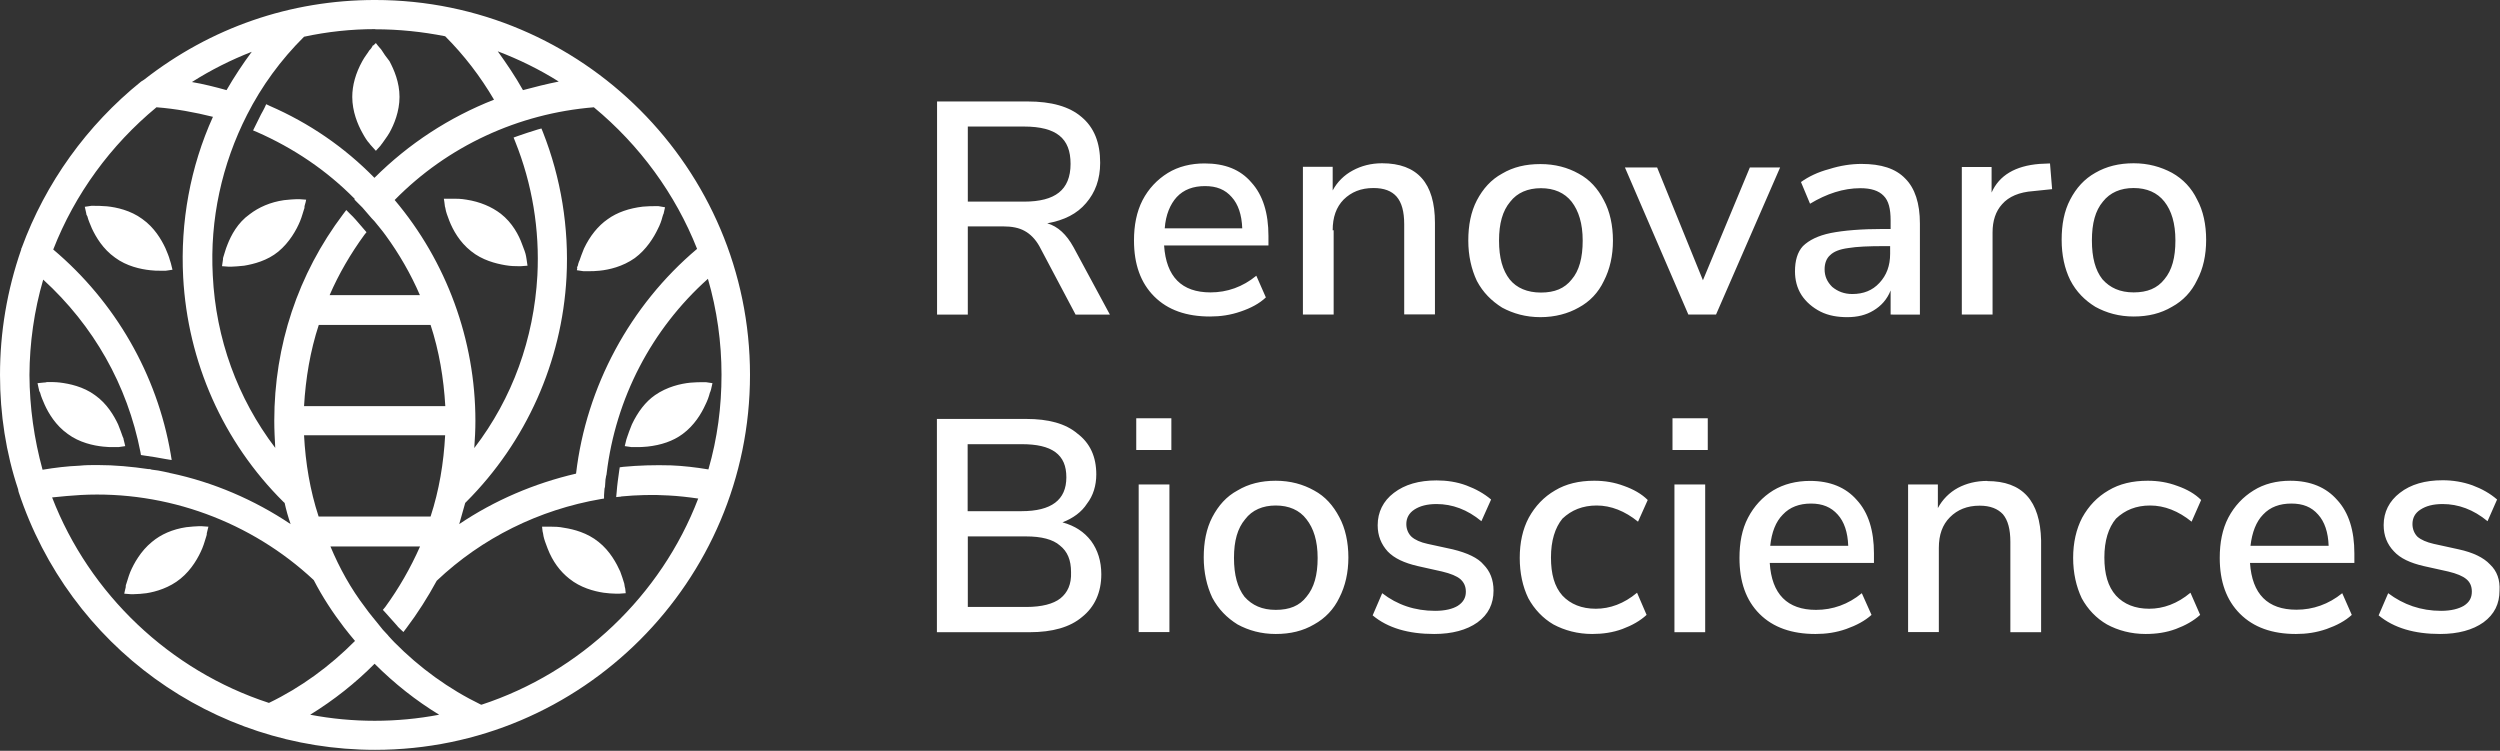 <svg version="1.2" xmlns="http://www.w3.org/2000/svg" viewBox="0 0 1545 464" width="1545" height="464">
	<rect x="0" y="0" width="1545" height="464" fill="#333333" stroke="none"/>
	<title>color_main-svg</title>
	<style>
		.s0 { fill: #ffffff } 
	</style>
	<path id="Layer" fill-rule="evenodd" class="s0" d="m463.5 231.7c0 127.7-104 231.7-231.7 231.7-100.4 0-188.8-64.1-220.3-159.4 0-0.3-0.3-0.9-0.3-1.6-7.5-22.4-11.2-46.4-11.2-70.7q0-39.7 13.1-77.5c0 0 0-0.7 0.3-1 14.7-40.1 40.2-75.7 73.8-102.8 0.7-0.3 1.3-0.9 1.9-1.2 41.1-32.1 90.3-49.2 142.7-49.2 127.7 0 231.7 104 231.7 231.7zm-96.5-165.4c-46.7 3.8-90.4 24-123.1 57.3 32.1 38 49.9 86.6 49.9 136.5 0 5.6-0.3 11.2-0.7 16.8 23.7-30.9 36.8-67.6 39-106.6 1.5-28.3-3.2-56.7-13.7-82.8l-1-2.5 2.5-0.9c3.8-1.3 8.1-2.8 12.5-4.1l2.2-0.6 0.9 2.2c11.2 28.3 16.2 59.2 14.6 89.7-2.8 52.3-24.9 101.8-62 138.9l-0.6 0.6q-1.9 6.5-3.7 13.1c21.8-14.7 46.4-25.2 72.2-31.2 6.3-53.8 33.4-104 74.8-138.9-13.4-33.9-35.5-64.1-63.8-87.5zm-135.2-48.3c-14.7 0-29.6 1.6-43.9 4.7-14.4 14.3-26.2 30.5-35.2 48.2-15.6 30.6-23.1 64.8-21.2 99.4 1.9 38.9 15.2 75.7 38.6 106.5-0.3-5.6-0.6-11.2-0.6-16.8 0-46.4 14.6-90.6 42.6-127.7l1.9-2.5c0.6 0.6 3.4 3.5 4.1 4.1 2.4 2.5 4.6 5.3 7.1 8.1l1.3 1.5-1.3 1.6c-8.4 11.5-15.9 24.3-21.5 37.3h55.8c-5.6-13-12.8-25.5-21.2-37-2.2-3.1-4.7-5.9-6.9-8.7l-1.8-1.9q-2.8-3.3-5.6-6.5l-5-5 0.3-0.3c-17.5-17.8-38-31.5-60.5-41.4l-2.4-1c1.2-2.5 3.7-7.4 4.9-9.9 0.7-1.3 1.6-2.8 2.2-4.1l1-2.2 2.1 1c24.4 10.6 46.2 25.5 64.8 44.5 21.3-21.2 46.2-37.4 73.9-48.3-8.4-14.3-18.4-27.4-30.2-39.2-14.3-2.8-28.4-4.3-43.3-4.3zm-43.9 251c0.9 17.2 3.7 34 9 50.2h69.2c5.3-16.2 8.1-33.1 9-50.2zm119.7-237.3c5.6 7.8 10.9 15.6 15.6 24 7.1-1.9 14.6-3.8 22.1-5.3-11.9-7.5-24.6-13.7-37.7-18.7zm-32.4 219.3c-1-17.2-3.8-34-9.1-50.2h-69.1c-5.3 16.2-8.1 33-9.1 50.2zm-156.6-200.3c7.1 1.2 14.6 3.1 21.4 5 4.7-8.1 10-16.2 15.6-23.7-12.8 5-25.2 11.2-37 18.7zm-100.4 181q0 0 0-0.1 0 0 0 0zm0 0c0.1 20 2.9 39.6 8.1 58.6 7.8-1.3 15.3-2.2 22.8-2.5 3.7-0.4 7.4-0.4 11.2-0.4 10.6 0 21.2 1 31.4 2.5h0.7c0.6 0 1.2 0.4 1.8 0.4 2.5 0.3 4.7 0.6 7.2 1.2 0.9 0.3 1.9 0.3 2.8 0.6h0.3c0.3 0.3 0.6 0.3 0.9 0.3 26.5 5.6 51.8 16.5 74.2 31.5q-2.3-6.6-3.7-13.1l-0.7-0.6c-37.4-37.1-59.2-86.6-62-138.9-1.8-34 4.4-68.2 18.4-99.1-11.2-2.8-23.1-5-34.9-5.9-28.3 23.4-50.4 53.6-63.8 87.9 38.3 32.3 64.2 77.2 72.6 126.4l0.6 3.7-3.7-0.6c-4.4-0.9-8.8-1.5-13.4-2.2l-1.9-0.3-0.3-1.8c-8.1-41.5-29-78.2-60.1-106.6-5.6 19.1-8.4 39.3-8.5 58.9zm14 75.7c23.1 59.8 72.9 107.1 134 127 19.9-9.6 37.7-22.7 53.2-38.3-2.4-2.8-4.6-5.6-6.8-8.4-6.9-9-13.4-18.9-18.7-29.2-38.6-36.1-90.9-55.4-143.9-52.6-5.6 0.3-11.8 0.9-17.7 1.5zm159.5 134.3c26.2 5 53.5 5 79.7 0-14.3-8.7-27.7-19.3-39.9-31.5-11.8 11.9-25.2 22.5-39.8 31.5zm0 0h-0.1q0.1 0 0.1 0zm192.2-134.8l-3.1 0.3 0.3-3.1c0.3-4.4 1-9 1.6-13.4l0.3-1.9 2.2-0.3c9.6-0.9 19.3-1.2 29.6-0.9 7.4 0.3 15.2 1.2 23 2.5 5.6-19.4 8.1-38.7 8.1-58.6 0-19.9-2.8-39.9-8.4-59.2-34.9 31.2-57 73.9-62.6 120.3 0 0.9-0.4 1.5-0.4 2.1l-0.3 1.6c0 1.6-0.3 2.8-0.3 4.4 0 0.6-0.3 0.9-0.3 1.2 0 1.2-0.3 2.5-0.3 4.1v2.1l-1.9 0.3c-38.3 6.6-73.5 24-101.5 50.5-5.6 10.3-11.9 20.2-18.7 29.2l-1.9 2.5-2.2-2.1c-0.6-0.7-1.2-1-1.5-1.6q-3.7-4.2-7.5-8.4l-1.5-1.6 1.5-1.8q12.6-17.3 21.5-37.4h-55.4c5.6 13.4 12.7 26.2 21.5 37.7 2.8 4 5.6 7.1 8.1 10.3 1.8 2.4 3.7 4.6 5.9 6.8 0.6 0.9 1.5 1.6 2.2 2.5l1.8 1.9c15.6 15.8 33.6 28.9 53.6 38.6h0.3c61-20 110.9-67.3 133.9-127.4-6.2-0.9-12.4-1.6-18.3-1.9-9.7-0.6-19.7-0.3-29.3 0.6zm-277.3-140.2l-4.1 0.6h-3.4c-1.9 0-4 0-6.2-0.3-5.9-0.6-14.7-2.5-21.8-7.8-7.5-5.3-11.8-12.7-14.3-18-1-2.5-2.2-5-2.8-7.5-0.4-0.6-0.7-1.2-0.7-1.9l-0.9-4 4-0.6h1.9c1.6 0 4.4 0 7.8 0.3 5.9 0.6 14.6 2.5 21.8 7.8 7.5 5.3 11.8 12.7 14.3 18 1 2.5 2.2 5 2.8 7.5 0.3 0.6 0.3 1.2 0.6 1.9zm-42.9 109.3c-5.9-0.6-14.7-2.5-21.8-7.8-7.5-5.3-11.9-12.8-14.3-18.1-1-2.4-2.2-4.9-2.8-7.4-0.4-0.7-0.7-1.3-0.7-1.9l-0.3-1.2-0.6-2.8 4-0.4c0.4 0 1 0 1.9-0.3 2.5 0 5.3 0 7.8 0.3 5.9 0.7 14.6 2.5 21.8 7.8 7.5 5.3 11.8 12.8 14.3 18.1 1.3 3.1 2.2 5.9 2.8 7.5 0.3 0.6 0.6 1.2 0.6 1.8l0.4 1.6 0.6 2.5-4.1 0.6h-3.4c-1.6 0-3.7 0-6.2-0.3zm90.6-143.6c5.6-4.3 12.8-7.5 21.2-8.7 3.1-0.3 5.9-0.6 7.7-0.6h1.9l4.1 0.3-0.3 1.5-0.7 2.5c0 0.7 0 1.3-0.3 1.9-0.6 1.6-1.2 4.4-2.5 7.5-2.2 5.3-6.5 13-13.4 18.7-6.8 5.6-15.2 7.7-21.1 8.7-3.2 0.3-6 0.6-7.8 0.6h-1.9l-4-0.3 0.6-4.1c0-0.6 0-1.2 0.3-1.8 0.6-1.6 1.2-4.4 2.5-7.5 2.2-5.6 6.2-13.4 13.7-18.7zm-29.6 192.8l4.1 0.3-0.4 1.6-0.6 2.5c0 0.6 0 1.2-0.3 1.8-0.6 1.6-1.2 4.4-2.5 7.5-2.2 5.3-6.5 13.1-13.4 18.7-6.8 5.6-15.2 8.1-21.1 9-2.5 0.3-5.3 0.6-7.8 0.6h-1.9l-4-0.3 0.3-1.5 0.6-2.5c0-0.6 0-1.3 0.3-1.9 0.6-1.5 1.2-4.3 2.5-7.5 2.2-5.2 6.5-13 13.4-18.6 5.6-4.7 12.7-7.8 21.2-9.1 3.1-0.3 5.9-0.6 7.7-0.6zm258.6 28c0.9 2.5 1.8 5 2.5 7.5 0 0.6 0.3 1.3 0.3 1.9l0.3 1.2 0.3 2.8-4.1 0.3h-1.8c-2.5 0-5.3-0.3-7.8-0.6-5.9-0.9-14.3-3.1-21.2-8.7-5.6-4.4-10.3-10.6-13.4-18.7-1.2-3.1-2.1-5.6-2.5-7.5 0-0.6-0.3-1.2-0.3-1.8l-0.3-1.3-0.3-2.8h5.9c1.6 0 4.4 0 7.8 0.7 5.9 0.9 14.3 3.1 21.2 8.7 7.1 5.6 11.2 13.4 13.4 18.3zm-26.8-186.2l0.3-1.6h-0.3l0.6-1.2 0.3-1.3c0.3-0.6 0.3-1.2 0.7-1.8q0.9-2.8 2.8-7.5c3.7-7.8 8.7-14 14.6-18.1 5.9-4.3 13.4-6.8 21.8-7.8 3.1-0.3 5.9-0.3 7.8-0.3h1.8l4.1 0.7-0.9 4c-0.4 0.6-0.4 1.2-0.7 1.9q-0.9 3.7-2.8 7.4c-2.5 5.3-7.1 12.8-14.3 18.1-7.5 5.3-15.9 7.2-21.8 7.8-2.5 0.3-5 0.3-6.5 0.3h-3.5zm33.7 109.3l-4.1-0.6 1-4.1c0.3-0.6 0.3-1.2 0.6-1.8q0.9-2.8 2.8-7.5c3.7-7.8 8.4-14 14.3-18.1 7.5-5.2 15.9-7.1 21.8-7.7 3.1-0.3 5.9-0.3 7.8-0.3h1.9l4 0.6-0.9 4c-0.3 0.6-0.3 1.3-0.7 1.9q-0.9 3.7-2.8 7.5c-2.4 5.3-6.8 12.7-14 18-5.9 4.4-13.4 6.9-21.8 7.8-2.5 0.3-4.9 0.3-6.5 0.3zm-115.9-153.5h6.2c1.6 0 4.4 0 7.8 0.6 8.4 1.3 15.6 4.4 21.2 8.7 7.2 5.6 11.2 13.4 13.1 18.7 1.2 3.1 2.2 5.6 2.5 7.5 0 0.6 0.3 1.2 0.3 1.8l0.6 4.1-4 0.3h-1.9c-1.6 0-4.4 0-7.8-0.6-5.9-1-14.3-3.1-21.2-8.7-7.1-5.6-11.2-13.1-13.4-18.7-1.2-3.1-2.1-5.6-2.4-7.5 0-0.6-0.4-1.2-0.4-1.9l-0.3-2.4zm-50.4-40.8c-2.8-5-6.2-13.1-6.2-22.1 0-7.2 2.1-14.7 6.2-22.1 1.5-2.8 3.4-5 4.3-6.6 0.7-0.6 1-1.2 1.3-1.5l0.6-1 0.3-0.6h0.3l1.6-1.5 0.9 1.2 1.6 1.9c0.3 0.3 0.9 0.9 1.2 1.5q1.4 2.4 4.7 6.6c2.8 5.3 6.2 13 6.2 22.1 0 9-3.4 17.1-6.2 22.1-1.6 2.8-3.4 4.9-4.4 6.5-0.6 0.6-0.9 1.3-1.2 1.6l-2.8 3.1-2.8-3.1c-0.3-0.3-0.9-1-1.3-1.6-1.2-1.2-2.8-3.7-4.3-6.5z"/>
	<g id="Layer">
		<path id="Layer" fill-rule="evenodd" class="s0" d="m1307.7 320.5c-4.7 5.6-7.2 13.7-7.2 24 0 10.2 2.2 18 7.2 23.6 4.9 5.3 11.8 8.1 20.5 8.1 8.7 0 17.4-3.1 25.5-9.9l6 13.7c-4.1 3.7-9.1 6.5-15 8.7-5.9 2.2-12.1 3.1-18.7 3.1-9 0-17.1-2.2-23.9-5.9-6.6-3.8-11.9-9.4-15.6-16.2-3.4-7.2-5.3-15.6-5.3-24.9 0-9.4 1.9-17.8 5.6-24.9 4-7.2 9.3-12.8 16.2-16.8 6.8-4.1 14.9-6 24.3-6 6.5 0 12.4 1 18.3 3.2 6 2.1 10.9 4.9 14.7 8.7l-5.9 13.4c-8.1-6.6-16.8-10-25.6-10-8.7 0-15.5 2.8-21.1 8.1zm50.1-197.2c3.8 6.9 5.6 15.6 5.6 24.9 0 9.4-1.8 17.8-5.6 24.9-3.4 7.2-8.7 12.8-15.5 16.5-6.9 4.1-14.7 6-23.7 6-9 0-16.8-2.2-23.7-6-6.5-4-11.8-9.3-15.5-16.5-3.5-7.1-5.3-15.5-5.3-24.9 0-9.3 1.5-17.7 5.3-24.9 3.7-7.1 8.7-12.7 15.5-16.5 6.9-4 14.7-5.9 23.7-5.9 9 0 16.8 2.2 23.7 5.9 6.8 3.8 12.1 9.4 15.5 16.5zm-13.4 25.3c0-10.6-2.4-18.4-6.8-24-4.4-5.6-10.9-8.4-19-8.4-8.1 0-14.6 2.8-19 8.4-4.7 5.6-6.8 13.4-6.8 24 0 10.6 2.1 18.4 6.5 24 4.7 5.3 10.9 8.1 19.3 8.1 8.4 0 14.6-2.5 19-8.1 4.7-5.6 6.8-13.4 6.8-24zm-520.2 45.8h-19v-91.3h18.4v14.6c2.8-5.3 7.2-9.6 12.5-12.4 5.2-2.8 11.2-4.4 18-4.4 21.8 0 32.7 12.2 32.7 36.8v56.6h-19v-55.7c0-7.8-1.5-13.4-4.7-17.1-3.1-3.5-7.7-5.3-14.3-5.3-7.8 0-13.7 2.5-18.4 7.1-4.6 4.7-6.8 10.9-6.8 19h0.6c0 0.1 0 52.1 0 52.1zm141.4 126.1c-4.6 5.6-7.1 13.7-7.1 24 0 10.2 2.1 18 7.1 23.6 5 5.3 11.9 8.1 20.6 8.1 8.7 0 17.4-3.1 25.5-9.9l5.9 13.7c-4 3.7-9 6.5-14.9 8.7-5.9 2.2-12.2 3.1-18.7 3.1-9 0-17.1-2.2-24-5.9-6.5-3.8-11.8-9.4-15.5-16.2-3.5-7.2-5.3-15.6-5.3-24.9 0-9.4 1.8-17.8 5.6-24.9 4-7.2 9.3-12.8 16.2-16.8 6.8-4.1 14.9-6 24.2-6 6.6 0 12.5 1 18.4 3.2 5.9 2.1 10.9 4.9 14.7 8.7l-6 13.4c-8.1-6.6-16.8-10-25.5-10-8.7 0-15.6 2.8-21.2 8.1zm478.8-11.5c7.2 7.8 10.6 19 10.6 33v5.9h-64.5c1.3 19.3 10.9 28.9 28.7 28.9 10.3 0 19.9-3.4 28.3-10.2l5.9 13.4c-4 3.7-9.3 6.5-15.5 8.7-6.3 2.2-12.5 3.1-19 3.1-14.7 0-26.2-4.1-34.6-12.5-8.4-8.4-12.5-19.9-12.5-34.5 0-9.4 1.6-17.8 5.3-24.9 3.8-7.2 9.1-12.8 15.6-16.8 6.5-4.1 14.3-6 22.7-6 12.5 0 22.2 4.1 29 11.9zm-5.3 28.3c-0.3-8.4-2.5-14.9-6.5-19.3-4.1-4.7-9.4-6.8-16.5-6.8-7.2 0-13.1 2.1-17.5 6.8-4.3 4.4-6.8 10.9-7.8 19.3zm105.6 27.7c0 8.1-3.1 14.6-9.9 19.6-6.6 4.7-15.6 7.2-26.8 7.2-15.9 0-28.6-3.7-38-11.5l5.9-13.7c9.4 7.1 20.3 10.9 32.7 10.9 6.3 0 10.9-1.3 14-3.1 3.5-2.2 5-5 5-8.8 0-3.4-1.2-5.9-3.4-7.7q-3.3-2.8-11.2-4.7l-15.3-3.4c-8.1-1.9-14.3-4.7-18.3-9.1-4.1-4.3-6.3-9.6-6.3-16.2 0-8.1 3.5-14.9 10-19.9 6.8-5.3 15.6-7.8 26.5-7.8 6.2 0 12.4 1 18.3 3.1 5.9 2.2 10.9 5 15.3 8.8l-5.9 13.4c-8.7-7.2-18.1-10.6-27.7-10.6-6 0-10.3 1.2-13.7 3.4-3.5 2.2-5 5.3-5 9 0 3.1 1.2 5.9 3.1 7.8 2.2 1.9 5.6 3.4 10 4.4l15.5 3.4c8.7 1.9 15.3 5 19.3 9.3 4.4 4.1 6.3 9.7 5.9 16.2zm-717-45.4c3.7 6.8 5.6 15.5 5.6 24.9 0 9.3-1.9 17.7-5.6 24.9-3.4 7.1-8.7 12.7-15.6 16.5-6.8 4-14.6 5.9-23.7 5.9-9 0-16.8-2.2-23.6-5.9-6.6-4.1-11.8-9.4-15.6-16.5-3.4-7.2-5.3-15.6-5.3-24.9 0-9.4 1.6-17.8 5.3-24.9 3.8-7.2 8.7-12.8 15.6-16.5 6.8-4.1 14.6-6 23.6-6 9.1 0 16.9 2.2 23.7 6 6.9 3.7 11.8 9.3 15.6 16.5zm-13.4 25.2c0-10.6-2.5-18.3-6.9-23.9-4.3-5.7-10.9-8.5-19-8.5-8 0-14.6 2.8-18.9 8.5-4.7 5.6-6.9 13.3-6.9 23.9 0 10.6 2.2 18.4 6.5 24 4.7 5.3 10.9 8.1 19.3 8.1 8.5 0 14.7-2.5 19-8.1 4.7-5.6 6.9-13.4 6.9-24zm219.3-86.3h21.8v19.6h-21.8zm-331.4 0h21.7v19.6h-21.7zm214.6 90.4c4 4 6.2 9.3 6.2 16.1 0 8.1-3.1 14.7-10 19.7-6.5 4.6-15.5 7.1-26.7 7.1-15.9 0-28.7-3.7-38-11.5l5.9-13.7c9.3 7.2 20.2 10.9 32.7 10.9 6.2 0 10.9-1.2 14-3.1 3.4-2.2 5-5 5-8.7 0-3.5-1.3-5.9-3.4-7.8q-3.3-2.8-11.3-4.7l-15.2-3.4c-8.1-1.9-14.3-4.7-18.4-9-4-4.4-6.2-9.7-6.2-16.2 0-8.1 3.4-15 10-20 6.8-5.2 15.5-7.7 26.4-7.7 6.3 0 12.5 0.9 18.4 3.1 5.9 2.2 10.9 5 15.3 8.7l-6 13.4c-8.7-7.2-18-10.6-27.7-10.6-5.9 0-10.3 1.2-13.7 3.4-3.4 2.2-5 5.3-5 9 0 3.2 1.3 6 3.2 7.8 2.1 1.9 5.6 3.5 9.9 4.4l15.6 3.4c9 2.2 15.6 5.3 19 9.4zm-213.1-49.5h19v91.2h-19zm248.3-103.4c-9.1 0-16.8-2.2-23.7-5.9-6.5-4.1-11.8-9.3-15.6-16.5-3.4-7.2-5.3-15.6-5.3-24.9 0-9.4 1.6-17.8 5.3-24.9 3.8-7.2 8.8-12.8 15.6-16.5 6.9-4.1 14.6-5.9 23.7-5.9 9 0 16.8 2.1 23.6 5.9 6.9 3.7 11.9 9.3 15.6 16.5 3.7 6.8 5.6 15.5 5.6 24.9 0 9.3-1.9 17.7-5.6 24.9-3.4 7.2-8.7 12.8-15.6 16.5-6.5 3.7-14.6 5.9-23.6 5.9zm0.3-15.2c8.4 0 14.6-2.5 19-8.1 4.6-5.3 6.8-13.4 6.8-24 0-10.6-2.5-18.4-6.8-24-4.4-5.6-10.9-8.4-19-8.4-8.1 0-14.7 2.8-19 8.4-4.7 5.6-6.9 13.4-6.9 24 0 10.6 2.2 18.4 6.6 24 4.3 5.3 10.9 8.1 19.3 8.1zm82.5 118.6h19v91.3h-19zm232.1-198.4l1.3 15.9-11.6 1.2c-8.7 0.6-15.2 3.4-19.3 8.1-4 4.4-5.9 10.3-5.9 17.4v50.8h-19v-91.2h18.4v15.8c4.7-10.6 14.6-16.5 29.6-17.7zm-98.5 93.4v-14.9c-2.2 5.6-5.9 9.6-10.6 12.4-4.6 2.8-9.9 4.1-16.2 4.1-5.9 0-11.5-0.9-16.5-3.4-4.9-2.5-9-6-11.8-10.3-2.8-4.4-4-9.4-4-14.6 0-6.6 1.5-11.9 4.9-15.6 3.8-3.7 9.4-6.5 17.2-8.1 8.1-1.6 19-2.5 32.7-2.5h4.3v-5.3c0-7.1-1.2-12.1-4.3-15.2-3.1-3.2-7.8-4.7-14.4-4.7-10.5 0-20.8 3.4-31.1 9.6l-5.6-13.4c4.7-3.4 10.6-6.2 17.4-8 6.9-2.2 13.7-3.2 20-3.2 12.1 0 21.1 2.8 27.1 9.1 5.9 5.9 9 15.2 9 27.7v56.3zm-0.3-42.3h-3.5c-9.6 0-17.1 0.3-22.4 1.2-5.3 0.7-9 2.2-11.2 4.4-2.2 1.9-3.4 5-3.4 8.7 0 4.4 1.6 7.8 4.7 10.9 3.4 2.8 7.4 4.4 12.4 4.4 6.9 0 12.5-2.2 16.8-6.9 4.4-4.7 6.6-10.6 6.6-18zm-20.6 156.9c7.2 7.8 10.6 19 10.6 33v5.9h-64.4c1.2 19.3 10.9 29 28.6 29 10.3 0 19.9-3.4 28.3-10.3l6 13.4c-4.1 3.7-9.4 6.5-15.6 8.7-6.2 2.2-12.5 3.1-19 3.1-14.6 0-26.2-4-34.6-12.4-8.4-8.4-12.4-19.9-12.4-34.6 0-9.3 1.5-17.7 5.3-24.9 3.7-7.1 9-12.8 15.5-16.8 6.6-4 14.4-5.9 22.8-5.9 12.4 0 22.1 4 28.9 11.8zm-5.3 28.3c-0.3-8.4-2.5-14.9-6.5-19.3-4.1-4.6-9.4-6.8-16.5-6.8-7.2 0-13.1 2.2-17.4 6.8-4.4 4.4-6.9 10.9-7.8 19.3zm-428.9-154.1c-8.4-8.4-12.5-19.9-12.5-34.6 0-9.3 1.6-17.7 5.3-24.9 3.7-7.1 9-12.7 15.6-16.8 6.5-4 14.3-5.9 22.7-5.9 12.5 0 22.1 3.7 29 11.8 7.1 7.8 10.5 19 10.5 33v5.9h-64.5c1.3 19.4 10.9 29 28.7 29 10.3 0 19.9-3.4 28.3-10.3l5.9 13.4c-4 3.8-9.3 6.6-15.5 8.7-6.3 2.2-12.5 3.1-19 3.1-14.6 0-26.1-4-34.5-12.4zm6.5-42.1h47.9c-0.3-8.4-2.5-14.9-6.5-19.3-4.1-4.7-9.4-6.8-16.5-6.8-7.2 0-13.1 2.1-17.5 6.8-4 4.4-6.8 10.9-7.4 19.3zm508.3 156.2c21.8 0 32.7 12.1 33.3 36.7v56.7h-19v-55.8c0-7.8-1.5-13.4-4.6-17.1-3.2-3.4-7.8-5.3-14.4-5.3-7.7 0-13.7 2.5-18.3 7.1-4.7 4.7-6.9 10.9-6.9 19v52h-19v-91.2h18.4v14.6c2.8-5.3 7.2-9.7 12.4-12.5 5.3-2.8 11.3-4.3 18.1-4.3zm-146.7-193.8h18.7l-39.6 90.9h-17.1l-39.2-90.9h19.9l28.3 69.7zm-424.8 219.3c7.8 2.2 13.4 5.9 17.7 11.5 4.1 5.6 6.3 12.5 6.3 20.6 0 11.2-4.1 20.2-11.9 26.4-7.4 6.3-18.3 9.4-32.4 9.4h-57.3v-131.8h55.2c13.7 0 24.3 2.8 31.7 9.1 7.8 5.9 11.6 14.3 11.6 25.2 0 6.8-1.9 13.1-5.7 18-3.4 5.3-8.7 9.1-15.2 11.6zm-58.6-6.9h33.3c18.4 0 27.7-6.9 27.7-20.9 0-7.1-2.1-12.1-6.8-15.6-4.7-3.4-11.5-4.9-20.9-4.9h-33.3zm63.9 37.7c0-7.5-2.2-12.8-6.9-16.5-4.3-3.8-11.5-5.6-20.8-5.6h-36.1v43.6h36.1c9.6 0 16.8-1.9 21.1-5.3 4.4-3.5 6.9-8.7 6.6-16.2zm1.5-200.9l22.5 41.7h-21.2l-22.4-42.3c-2.5-4.4-5.6-7.5-9.1-9.4-3.4-1.9-7.7-2.8-13.4-2.8h-21.7v54.5h-19v-131.7h56c14.6 0 25.8 3.1 33.3 9.6 7.8 6.5 11.5 15.9 11.5 28.3 0 10.3-3.1 18.4-8.7 24.9-5.6 6.6-13.4 10.6-24 12.5 6.6 1.9 11.9 6.9 16.2 14.7zm-9-33.7c4.7-3.7 7.2-9.6 7.2-17.7 0-8.1-2.2-13.7-6.9-17.5-4.6-3.7-11.8-5.6-21.8-5.6h-34.8v46.4h34.8q14.5 0 21.5-5.6z"/>
	</g>
</svg>